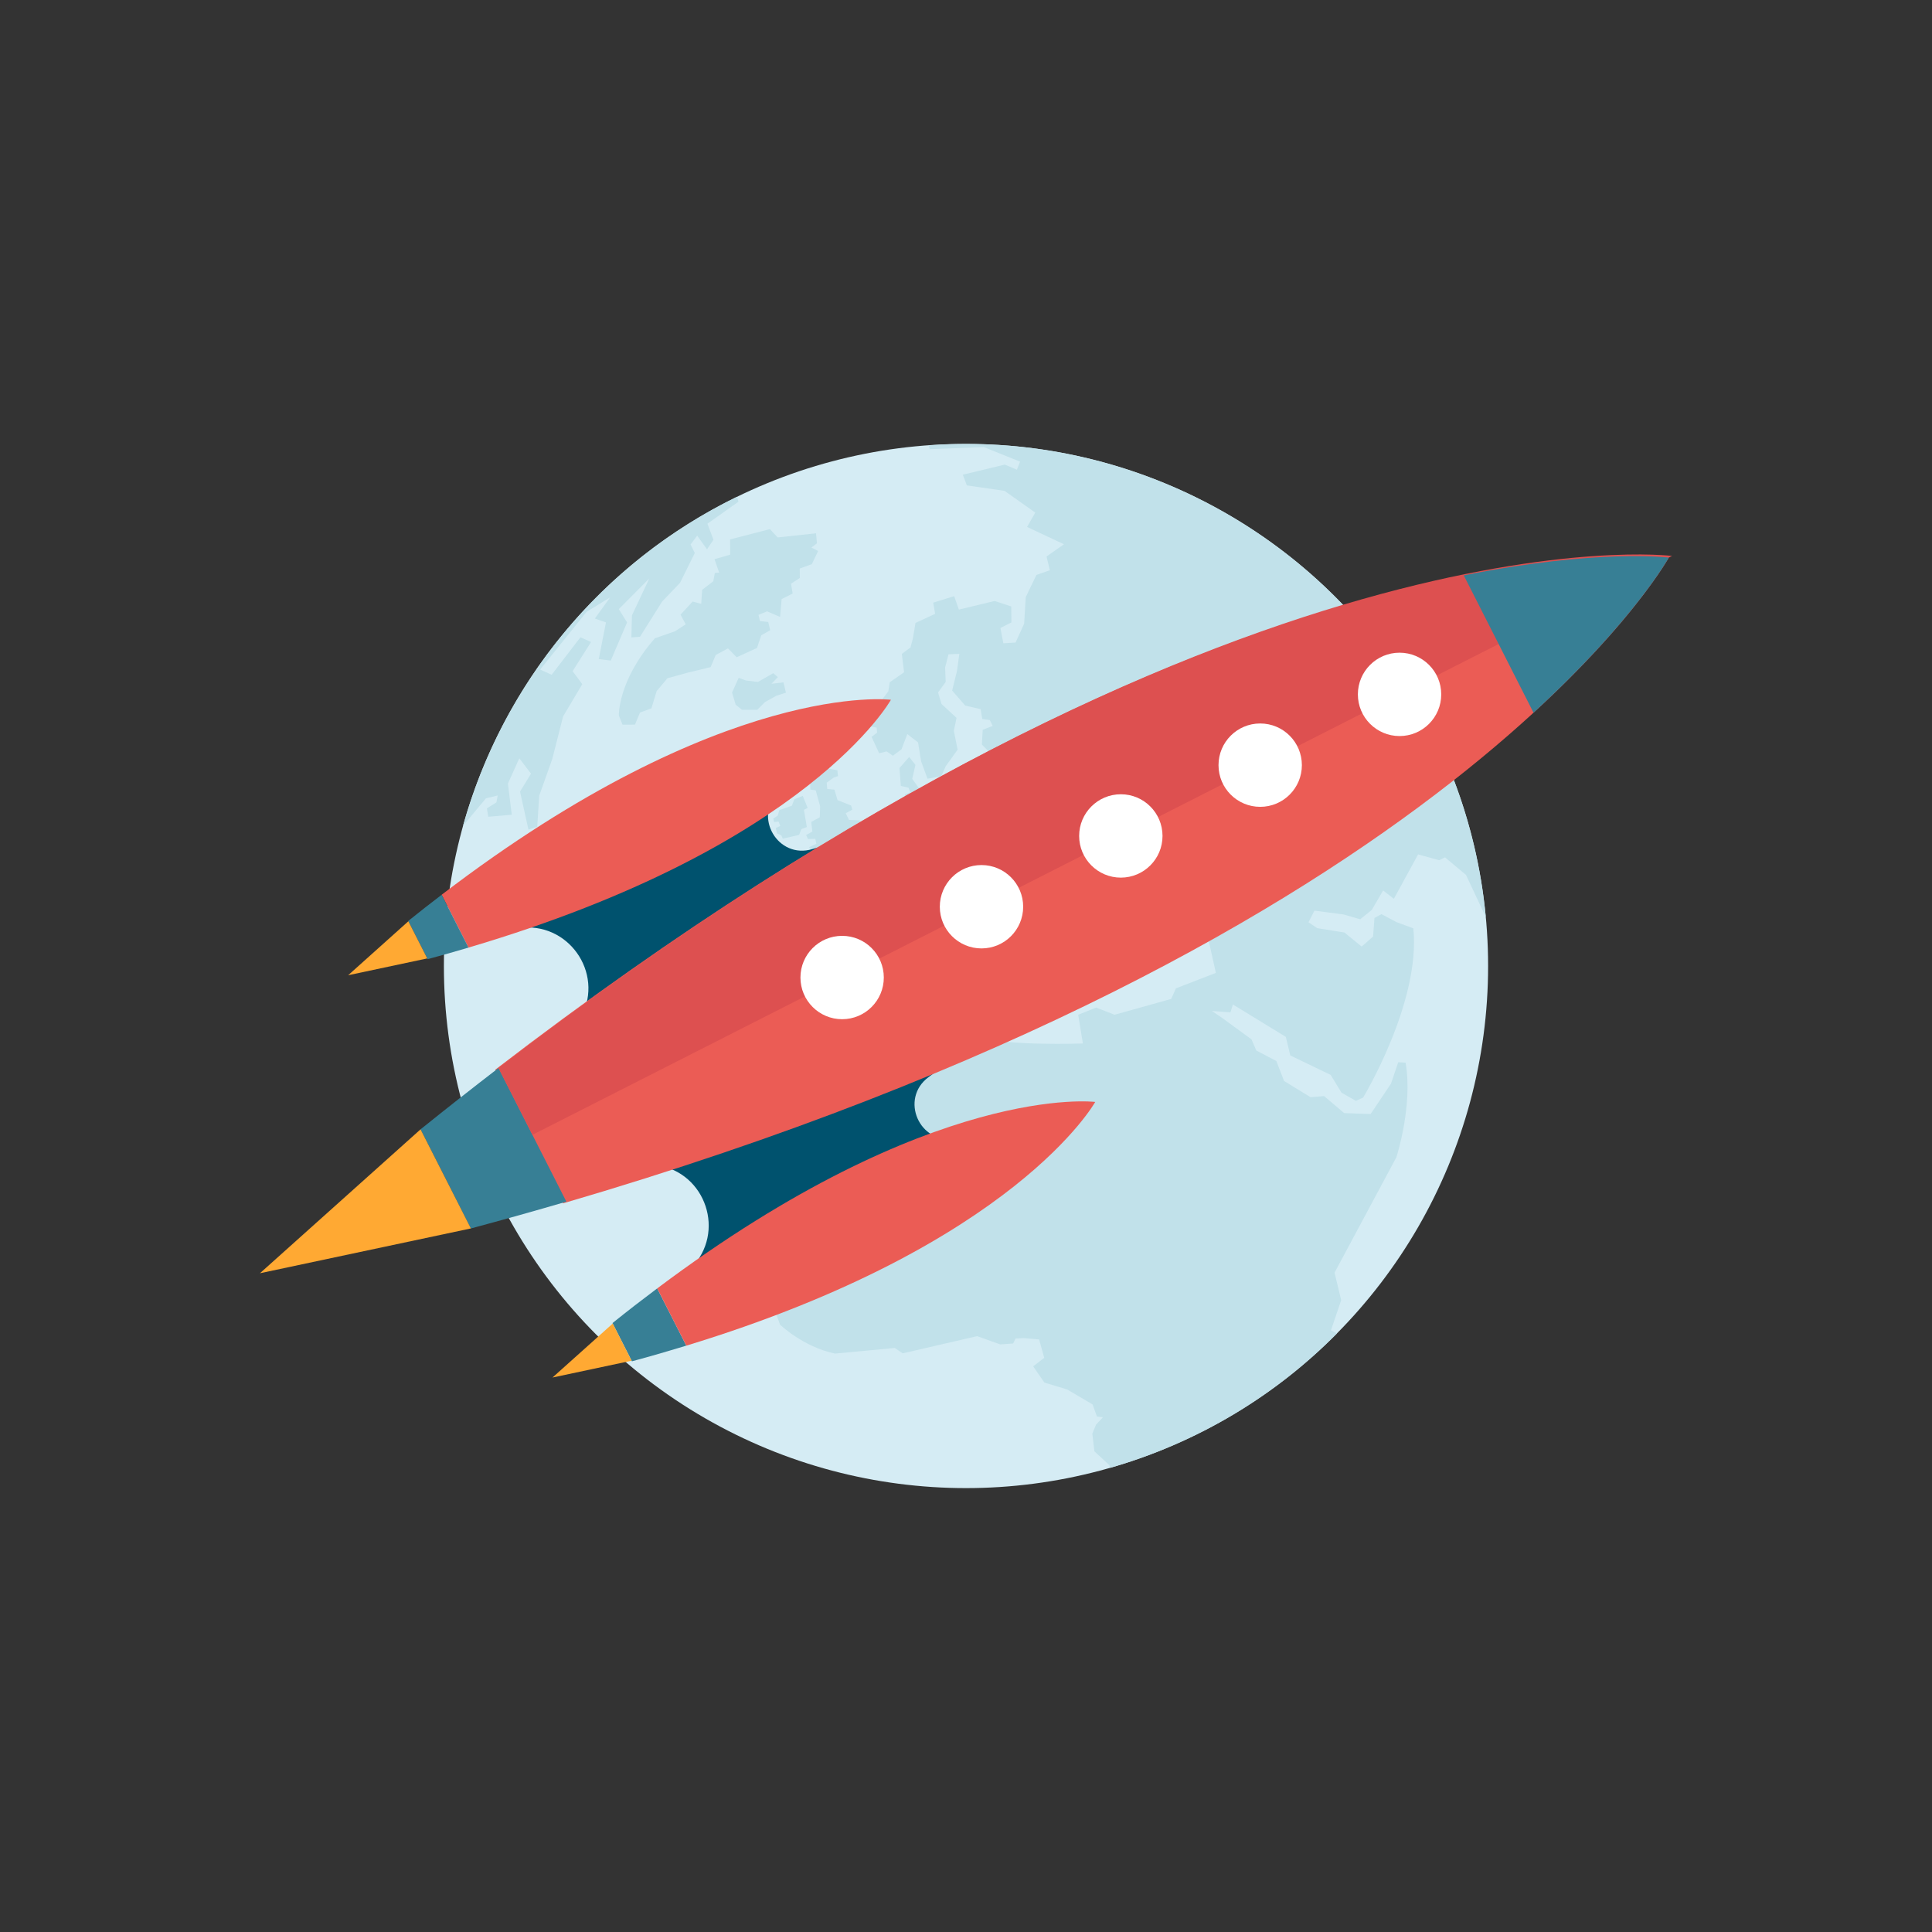 <?xml version="1.0" encoding="UTF-8" standalone="no"?>
<svg xmlns="http://www.w3.org/2000/svg" viewBox="0 0 120 120">
  <rect x="0" y="0" width="120" height="120" fill="#333333" stroke="none"/>
  <defs>
    <style>.cls-1{fill:none;}.cls-2{fill:#00526e;}.cls-3{fill:#eb5c55;}.cls-4{fill:#fff;}.cls-5{fill:#ffa933;}.cls-6{fill:#c1e1ea;}.cls-7{fill:#dd5050;}.cls-8{fill:#d5ecf4;}.cls-9{fill:#377f95;}</style>
  </defs>
  <g id="kaders">
    <rect class="cls-1" height="120" width="120" y="0"/>
  </g>
  <g id="Laag_1">
    <g>
      <circle class="cls-8" cx="60" cy="60" r="32.429"/>
      <g>
        <path class="cls-6" d="M57.679,27.657l.068,.242,3.36-.13,2.252,.905-.196,.499-.754-.316-2.607,.627,.25,.663,2.343,.341,1.907,1.35-.509,.891,2.293,1.076-1.084,.758,.206,.855-.834,.291-.663,1.38-.1,1.652-.533,1.168-.758,.047-.183-.951,.685-.346-.012-.992-1.031-.34-2.222,.535-.291-.834-1.304,.404,.122,.694-1.22,.565-.169,.99-.143,.532-.537,.4,.139,1.142-.89,.621-.09,.564-1.338,1.769,.188,.407,.426,.078,.029,.31-.344,.263,.471,1.017,.47-.113,.381,.27,.537-.4,.36-.946,.667,.518,.192,1.174,.396,1.08,.865-.163,.261-.605,.745-1.038-.235-1.164,.167-.809-.931-.861-.217-.716,.475-.657-.035-.896,.21-.819,.672-.026-.148,1.075-.299,1.202,.813,.935,.958,.222,.101,.609,.469,.068,.178,.364-.62,.24-.051,.917,.359,.366,.12,.875-1.657,.444-.562,.859-1.077,.033-.911,.536-.188-.407-.411-.579,.2-.862-.39-.494-.603,.688,.086,1.11,.479,.111,.115,.289-.332,.125-.09,.564-.921,.493c-.405,1.137-1.68,1.851-1.68,1.851l.005,.586-.709,.623-.862-.2-.102,.703-1.496,.36,.028,.491,1.125,.362,1.067,1.087-.165,1.92-1.778,.428-1.325-.667-1.141,.096-.159,.623,.66,1.333-.527,1.755,.121,.785,.603,.533,1.37,.62,.349,.323,2.133-.717,1.02-1.398-.26-1.362,.69-.234,.261-.605,.884-.552-.024-.944,.803-.329,.541,.277,1.015-.855,.294-.749,.734,.23,.342,1.139,3.317,1.101,.457,.772-.182,.654-1.667,.401,.203,.562,2.139,.435-.026-.672-.4-.537,.696-.303,.282-.52-.426-1.209,.746,.092,.205-.275-1.9-.944-.81,.014-2.043-1.724,.656-.655,2.641,1.58,.949-.002,1.177,1.887,.573,.314,.886,1.053,1.098,.052-.107-1.195,.396-.231-.168-.321-.554-.048-.238-.802,.569-.453-.091-.566,.576-.048,.724-1.124-.597-1.167,.095-1.108,.368-1.852,.925,.275,.503,.964,.892-.802-.316-1.687,.887-.259,.466,1.561,2.803,.185,.332,1.005-.93,.269,.081,.523-2.486,.191s-1.48,.989-2.355,2.239l-1.247,1.204,.177,.545,.404,.174s1.227,1.152,1.94,1.297l.749-.271,.432-.647,.798,.124,.963-.322-.005-.586s.304-.616,.566-.091l.262,.525,.53,.325,.585,2.617-2.482,.959-.294,.658-3.517,.982-1.147-.447-1.113,.449,.293,1.783s-4.842,.17-6.521-.42l-.195-.812,.398-.412-.743-1.584-5.383,1.115-.755,.996-1.278,1.076-1.3-.139-.852-.157-.449,.198-.488,.977-1.243,.661-.302,1.565,.303,.696s-2.553,1.79-3.957,4.976l-.021,1.226,.275,.205,.622,2.021-.128,1.161,1.08,2.046,.711,.326,.122,.694,1.021,.297,.271,.749s1.417,1.377,3.417,1.8l3.713-.351,.488,.335,4.626-1.068,1.435,.514,.8-.057,.152-.308,.491-.028,.969,.083,.32,1.144-.687,.527,.695,1.008,1.414,.428,1.58,.931,.271,.749,.373,.046-.431,.465-.229,.552,.129,1.099,.93,.861,.04,.167c5.515-1.579,10.306-4.513,14.098-8.351l-.375-.193,.635-1.871-.411-1.71,3.838-7.163s1.041-3.189,.574-5.88l-.458-.025-.449,1.329-1.264,1.887-1.641-.057-1.249-1.056-.843,.067-1.644-1.006-.48-1.241-1.242-.651-.303-.696-1.864-1.36-.594-.4,1.151,.085,.154-.489,3.287,2.012,.278,1.154,2.506,1.206,.673,1.104,.891,.509,.45-.199s3.592-5.928,3.121-10.517l-1.041-.382-.934-.499-.439,.241-.085,1.151-.709,.623-1.069-.873-1.693-.271-.541-.367,.369-.722,1.821,.24,1.021,.297,.72-.58,.704-1.209,.667,.518,1.506-2.759,1.308,.363,.364-.178,1.302,1.088,1.228,2.616c-.144-1.508-.389-3.024-.754-4.539-3.767-15.654-18.301-25.891-33.851-24.756Z"/>
        <polygon class="cls-6" points="52.729 50.925 52.53 50.512 52.938 50.289 52.863 50.032 52.022 49.698 51.827 49.046 51.381 49.004 51.349 48.612 51.784 48.295 52.05 48.206 52.012 47.841 51.503 47.751 51.248 47.001 50.671 46.99 50.14 47.218 50.416 47.95 50.318 48.323 50.33 49.044 50.665 49.088 50.941 50.083 50.918 50.762 50.388 51.052 50.457 51.647 50.072 51.864 50.182 52.112 50.641 52.102 50.703 52.411 50.254 52.619 50.623 53.117 50.968 53.096 51.545 52.745 51.867 52.842 52.896 52.607 52.893 52.021 53.611 51.636 53.397 50.952 52.729 50.925"/>
        <polygon class="cls-6" points="49.933 50.3 50.166 50.182 49.861 49.432 49.338 49.645 49.185 50.044 48.403 50.319 48.308 50.654 48.03 50.845 48.081 51.058 48.361 51.028 48.464 51.303 48.184 51.432 48.263 51.763 48.53 51.886 48.616 52.09 49.634 51.857 49.772 51.5 50.115 51.367 49.933 50.3"/>
        <path class="cls-6" d="M30.912,49.412l-.078,.426-.59,.368,.081,.523,1.462-.126-.239-1.932,.707-1.572,.727,.955-.682,1.113,.523,2.361,.545-.177,.124-1.929,.809-2.274,.674-2.649,1.191-2.005-.601-.805,1.146-1.813-.659-.294-1.79,2.33-.712-.326,2.889-3.589,1.458-.893-.95,1.314,.691,.241-.447,2.278,.746,.092,1.012-2.369-.515-.826,1.893-1.902-1.076,2.293-.033,1.364,.533-.038,1.373-2.184,1.119-1.174,.912-1.847-.262-.525,.41-.551,.611,.848,.4-.594-.375-.995,1.931-1.369-.096-.304c-8.439,4.11-14.555,11.646-17.013,20.435l1.423-1.707,.727-.175Z"/>
        <path class="cls-6" d="M39.438,45.009l.316-.754,.706-.26,.329-1.074,.668-.794,1.272-.351,1.41-.339,.316-.754,.761-.409,.539,.549,1.263-.575,.263-.787,.557-.315-.123-.513-.511-.058-.093-.385,.535-.219,.807,.348,.095-1.108,.685-.346-.101-.609,.547-.358-.005-.586,.749-.271,.391-.817-.414-.217,.343-.264-.059-.619-2.38,.256-.486-.516-2.469,.639,.002,.949-.973,.279,.291,.834-.267,.019-.101,.521-.687,.527-.061,.874-.532-.143-.754,.814,.325,.6-.665,.431-1.251,.437c-2.305,2.634-2.239,4.789-2.239,4.789l.23,.578,.768-.004Z"/>
        <polygon class="cls-6" points="47.511 43.609 48.228 43.21 48.816 43.023 48.662 42.382 47.915 42.472 48.313 42.059 48.028 41.812 47.074 42.358 46.328 42.266 45.882 42.102 45.469 43.015 45.697 43.774 46.088 44.087 47.037 44.085 47.511 43.609"/>
      </g>
    </g>
    <g>
      <path class="cls-2" d="M59.316,70.706h0c-2.209,.399-3.449-2.452-1.652-3.796l8.918-6.67,11.504-11.651-50.01,25.404,1.172,2.308,11.553-3.933h0c3.055,.462,4.295,4.195,2.124,6.394l-.536,.543,16.927-8.598Z"/>
      <path class="cls-2" d="M48.373,49.163h0c-1.625,1.549-.054,4.231,2.092,3.573l10.646-3.268,16.194-2.419-50.01,25.404-1.172-2.308,9.99-7.01h0c1.428-2.74-.855-5.943-3.91-5.486l-.755,.113,16.927-8.598Z"/>
      <g>
        <path class="cls-3" d="M103.652,34.634s-27.059-3.429-72.892,31.805l4.217,8.301c55.486-16.233,68.675-40.106,68.675-40.106Z"/>
        <path class="cls-9" d="M30.963,66.336c-1.592,1.224-3.204,2.49-4.841,3.809l1.563,3.078,1.563,3.078c2.03-.544,4.004-1.099,5.931-1.663l-4.217-8.301Z"/>
      </g>
      <path class="cls-3" d="M55.336,43.464s-10.355-1.306-27.904,12.11l1.667,3.282c21.184-6.259,26.237-15.392,26.237-15.392Z"/>
      <path class="cls-9" d="M25.355,57.201l.603,1.187,.603,1.187c.874-.234,1.714-.475,2.539-.718l-1.667-3.282c-.683,.522-1.373,1.059-2.077,1.627Z"/>
      <path class="cls-9" d="M40.82,80.025c-.908,.681-1.83,1.391-2.777,2.154l.603,1.187,.603,1.187c1.175-.315,2.292-.641,3.378-.972l-1.807-3.556Z"/>
      <path class="cls-3" d="M68.025,68.443s-10.082-1.268-27.204,11.582l1.807,3.556c20.475-6.249,25.398-15.138,25.398-15.138Z"/>
      <path class="cls-7" d="M30.963,66.336l2.108,4.15L103.855,34.53s-27.059-3.429-72.892,31.805Z"/>
      <circle class="cls-4" cx="78.273" cy="47.525" r="2.589"/>
      <circle class="cls-4" cx="69.617" cy="51.922" r="2.589"/>
      <circle class="cls-4" cx="60.962" cy="56.319" r="2.589"/>
      <circle class="cls-4" cx="52.306" cy="60.716" r="2.589"/>
      <circle class="cls-4" cx="86.929" cy="43.129" r="2.589"/>
      <path class="cls-9" d="M103.652,34.634s-4.429-.56-12.735,1.104l4.333,8.53c6.242-5.727,8.402-9.633,8.402-9.633Z"/>
      <polygon class="cls-5" points="26.122 70.145 29.249 76.3 16.145 79.084 26.122 70.145"/>
      <polygon class="cls-5" points="25.365 57.221 26.538 59.529 21.624 60.574 25.365 57.221"/>
      <polygon class="cls-5" points="38.058 82.208 39.23 84.516 34.316 85.561 38.058 82.208"/>
    </g>
  </g>
</svg>
